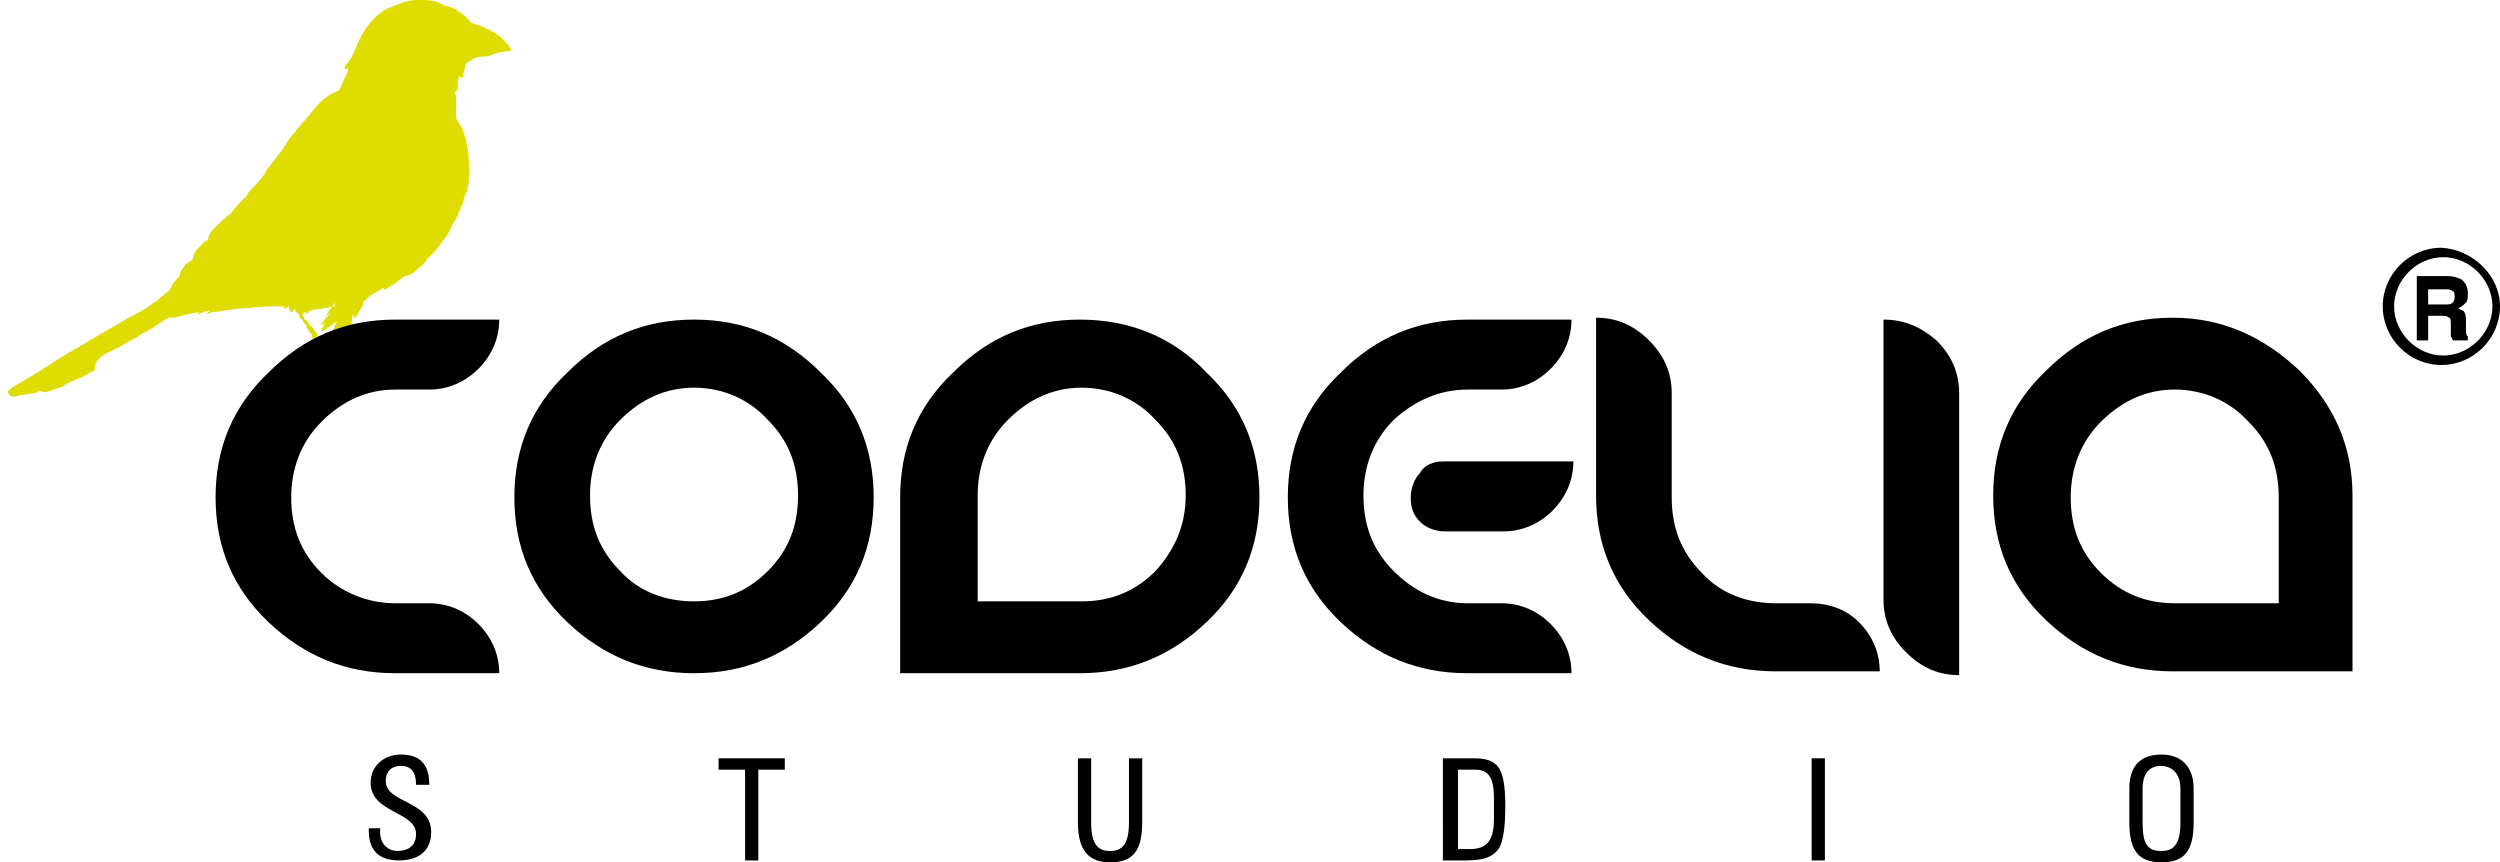 <?xml version="1.0" encoding="utf-8"?>
<!-- Generator: Adobe Illustrator 25.4.1, SVG Export Plug-In . SVG Version: 6.00 Build 0)  -->
<svg version="1.1" id="Capa_1" xmlns="http://www.w3.org/2000/svg" xmlns:xlink="http://www.w3.org/1999/xlink" x="0px" y="0px"
	 viewBox="0 0 132.2 45.6" style="enable-background:new 0 0 132.2 45.6;" xml:space="preserve">
<style type="text/css">
	.st0{fill-rule:evenodd;clip-rule:evenodd;fill:#DEDC00;}
	.st1{fill-rule:evenodd;clip-rule:evenodd;}
</style>
<path class="st0" d="M26.8,2.3c-0.4-0.5-1-0.8-1.6-1c-0.1,0-0.2-0.1-0.3-0.1c-0.2-0.3-0.5-0.5-0.8-0.7c-0.2-0.1-0.4-0.2-0.6-0.2
	C23.1,0,22.6,0,22.1,0c-0.4,0-0.8,0.1-1.2,0.3c-0.8,0.2-1.4,0.9-1.8,1.6c-0.2,0.4-0.3,0.7-0.5,1.1c-0.1,0.2-0.3,0.4-0.4,0.6l0,0
	c0.1,0.1,0.2,0,0.2,0c0,0.1,0,0.1,0,0.2c-0.2,0.3-0.3,0.7-0.5,1c-0.6,0.2-1,0.6-1.4,1.1l0,0c-0.3,0.4-0.7,0.8-1,1.2
	c-0.3,0.3-0.5,0.8-0.8,1.1c-0.2,0.3-0.4,0.5-0.6,0.8c-0.2,0.4-0.6,0.8-0.9,1.1c-0.1,0.1-0.1,0.2-0.2,0.3c-0.3,0.3-0.6,0.6-0.8,0.9
	c-0.3,0.2-0.6,0.5-0.8,0.7c-0.2,0.2-0.4,0.4-0.4,0.7c-0.1,0-0.2,0.1-0.3,0.2c-0.1,0.1-0.2,0.2-0.3,0.3c-0.1,0.2-0.2,0.3-0.2,0.5
	c-0.1,0.1-0.3,0.2-0.4,0.3c-0.1,0.2-0.3,0.3-0.3,0.6c-0.2,0.2-0.4,0.4-0.5,0.7c-0.2,0.2-0.5,0.4-0.7,0.6l0,0
	c-0.1,0.1-0.2,0.1-0.3,0.2c-0.4,0.3-0.8,0.5-1.2,0.7c-1,0.6-1.9,1.1-2.9,1.7c-0.9,0.5-1.7,1.1-2.6,1.6c-0.3,0.2-0.6,0.3-0.9,0.6
	c0,0.1,0.1,0.1,0.1,0.2c0.1,0.1,0.3,0.1,0.5,0c0.3,0,0.6-0.1,0.8-0.1c0.1,0,0.3-0.2,0.4-0.1c0.3,0.1,0.6-0.1,0.9-0.2l0.1,0
	c0.3-0.2,0.7-0.4,1-0.5c0.3-0.1,0.5-0.3,0.8-0.4C5,19,5.4,18.8,5.8,18.6c0.5-0.2,0.9-0.5,1.3-0.7c0.1,0,0.2-0.1,0.3-0.2
	c0.5-0.2,1-0.6,1.5-0.9c0.1,0,0.2,0,0.3,0c0.4-0.1,0.8-0.2,1.3-0.3c0,0,0,0,0,0c0,0-0.1,0.1,0,0.1l0.3-0.1c0.1-0.1,0.2,0,0.3-0.1
	c0,0.1-0.1,0.1-0.2,0.2l0,0c0.1,0,0.2,0,0.3-0.1c0.1,0,0.1,0,0.2,0c0.6-0.1,1.1-0.2,1.7-0.2c0.6-0.1,1.3-0.1,1.9-0.1
	c0.1,0,0,0.1,0,0.1c0.1,0.1,0.2-0.1,0.3-0.1c0,0.1,0,0.2,0,0.2c0.1,0,0,0.1,0.1,0.1c0.1,0,0.1-0.1,0.2-0.2c0,0,0,0,0,0.1
	c0.1,0.1,0.1,0.2,0.2,0.2c0,0.1,0.1,0.3,0.2,0.3c0,0.1,0.1,0.2,0.2,0.3c0,0.1,0,0.2,0.1,0.2c0,0.1,0.1,0.2,0.2,0.3
	c0,0.1,0,0.2,0.1,0.3c0,0,0.1,0,0.1,0.1c0.1,0,0.3,0,0.4,0c0.1,0,0.2,0,0.3,0C17.2,18.2,17,18.1,17,18c0-0.1-0.2-0.1-0.2-0.2l0,0
	c0-0.2-0.2-0.3-0.2-0.4c0,0-0.1-0.1-0.1-0.1c-0.1-0.1-0.1-0.1-0.2-0.2c0-0.1-0.1-0.2-0.2-0.2c0-0.1-0.1-0.2-0.1-0.3
	c0.1-0.1,0.1-0.1,0.2-0.1c0,0,0,0.1,0,0.1c0.1,0,0.1-0.1,0.1-0.1c0.2-0.2,0.5-0.1,0.8-0.2c0.2,0,0.4-0.1,0.6-0.1L17.7,16
	c-0.1,0.2-0.3,0.4-0.4,0.6c0,0,0,0,0,0.1l0,0l0.2-0.2c-0.1,0.2-0.3,0.3-0.4,0.5l-0.1,0.1c0,0,0,0.1,0,0.1c0.1,0,0.1-0.1,0.2-0.1
	L17,17.4c0,0,0,0.1,0,0.1c0.2,0,0.3-0.2,0.4-0.2l0.4-0.3c0,0.1-0.1,0.2-0.1,0.2c0,0,0,0.1,0,0.1l0,0c-0.1,0.1-0.1,0.1-0.1,0.2
	c0,0,0,0.1,0,0.1c0.1,0.1,0.1,0.1,0.2,0.1c0.1,0,0.2-0.1,0.2,0.1c0.1,0.1,0.3,0.1,0.4,0.1c0.1,0.1,0.3,0.2,0.5,0.1l0,0
	c0.1,0.1,0.2,0.1,0.4,0.1c0,0.1,0.1,0.1,0.2,0.1c0.2-0.1,0.5-0.3,0.7-0.4c-0.1-0.1-0.3-0.1-0.4-0.1c-0.1-0.1-0.3-0.1-0.4-0.2
	c-0.2-0.1-0.3-0.2-0.5-0.2c-0.1-0.1-0.2-0.1-0.3-0.2c0,0,0-0.1,0-0.1c0-0.1,0-0.3,0.1-0.4l0,0.2c0,0,0,0,0.1,0
	c0.1-0.2,0.3-0.5,0.4-0.7c0-0.1,0-0.2,0.1-0.2c0.2-0.2,0.3-0.3,0.5-0.4c0.2-0.1,0.4-0.2,0.6-0.4l0,0l-0.1,0.1c0,0,0,0.1,0,0.1
	c0,0,0,0,0.1,0c0.2-0.2,0.4-0.2,0.6-0.4c0.1-0.1,0.3-0.2,0.4-0.3c0.2,0,0.3-0.1,0.5-0.2c0.2-0.2,0.5-0.4,0.7-0.7
	c0.2-0.2,0.5-0.5,0.7-0.8c0.2-0.3,0.5-0.6,0.6-1c0.3-0.4,0.4-0.8,0.6-1.2c0-0.3,0.2-0.5,0.2-0.7c0.1-0.3,0.1-0.6,0.1-0.8
	c0-0.7,0-1.5-0.3-2.2c0-0.2-0.2-0.4-0.3-0.6c-0.2-0.3,0-0.8-0.1-1.1c0.1-0.2-0.1-0.3,0-0.5c0,0,0.1,0,0.1-0.1c0-0.2,0-0.5,0.1-0.7
	c0,0.1,0.1,0.1,0.2,0.1c0,0,0,0,0,0l0,0c0,0,0,0,0,0c0-0.2,0-0.4,0.1-0.5c0-0.1,0-0.1,0-0.2C25,3.1,25.2,3,25.4,3
	c0.2,0,0.4,0,0.6-0.1c0.3-0.1,0.6-0.2,1-0.2l0-0.1C27,2.5,26.9,2.4,26.8,2.3"/>
<path d="M76.3,24.4h6.9c0,1-0.4,1.9-1.1,2.6c-0.7,0.7-1.6,1.1-2.6,1.1h-3.1c-0.5,0-1-0.2-1.3-0.5c-0.4-0.4-0.5-0.8-0.5-1.3
	c0-0.5,0.2-1,0.5-1.3C75.3,24.6,75.8,24.4,76.3,24.4"/>
<path d="M121.6,19.6c-1.9-1.8-4.1-2.8-6.7-2.8c-2.6,0-4.8,0.9-6.7,2.8c-1.9,1.8-2.8,4-2.8,6.6c0,2.6,0.9,4.8,2.8,6.6
	c1.9,1.8,4.1,2.7,6.7,2.7h9.5v-9.3C124.4,23.7,123.5,21.5,121.6,19.6 M120.5,31.9h-5.5c-1.5,0-2.8-0.5-3.9-1.6
	c-1.1-1.1-1.6-2.4-1.6-4c0-1.5,0.5-2.9,1.6-4c1.1-1.1,2.4-1.7,3.9-1.7s2.9,0.6,3.9,1.7c1.1,1.1,1.6,2.4,1.6,4V31.9z"/>
<path d="M99.6,16.9v14.8c0,1.1,0.4,2,1.2,2.8c0.8,0.8,1.7,1.2,2.8,1.2V20.8c0-1.1-0.4-2-1.2-2.8C101.6,17.3,100.7,16.9,99.6,16.9"/>
<path d="M95.7,31.9h-1.8c-1.5,0-2.9-0.5-3.9-1.6c-1.1-1.1-1.6-2.4-1.6-4v-5.5c0-1.1-0.4-2-1.2-2.8c-0.8-0.8-1.7-1.2-2.8-1.2v9.4
	c0,2.6,0.9,4.8,2.8,6.6c1.9,1.8,4.1,2.7,6.7,2.7h5.5c0-1-0.4-1.9-1.1-2.6C97.6,32.2,96.7,31.9,95.7,31.9"/>
<path d="M77.6,20.6h1.8c1,0,1.9-0.4,2.6-1.1c0.7-0.7,1.1-1.6,1.1-2.6h-5.5c-2.6,0-4.8,0.9-6.7,2.8c-1.9,1.8-2.8,4-2.8,6.6
	c0,2.6,0.9,4.8,2.8,6.6c1.9,1.8,4.1,2.7,6.7,2.7h5.5c0-1-0.4-1.9-1.1-2.6c-0.7-0.7-1.6-1.1-2.6-1.1h-1.8c-1.5,0-2.8-0.6-3.9-1.7
	c-1.1-1.1-1.6-2.4-1.6-4c0-1.5,0.5-2.9,1.6-4C74.8,21.2,76.1,20.6,77.6,20.6"/>
<path d="M57.1,16.9c-2.6,0-4.8,0.9-6.7,2.8c-1.9,1.8-2.8,4-2.8,6.6v9.3h9.5c2.6,0,4.8-0.9,6.7-2.7c1.9-1.8,2.8-4,2.8-6.6
	c0-2.6-0.9-4.8-2.8-6.6C62,17.8,59.7,16.9,57.1,16.9 M61.1,30.2c-1.1,1.1-2.4,1.6-3.9,1.6h-5.5v-5.6c0-1.5,0.5-2.9,1.6-4
	c1.1-1.1,2.4-1.7,3.9-1.7c1.5,0,2.9,0.6,3.9,1.7c1.1,1.1,1.6,2.4,1.6,4C62.7,27.8,62.1,29.1,61.1,30.2"/>
<path d="M36.7,16.9c-2.6,0-4.8,0.9-6.7,2.8c-1.9,1.8-2.8,4-2.8,6.6c0,2.6,0.9,4.8,2.8,6.6c1.9,1.8,4.1,2.7,6.7,2.7
	c2.6,0,4.8-0.9,6.7-2.7c1.9-1.8,2.8-4,2.8-6.6c0-2.6-0.9-4.8-2.8-6.6C41.5,17.8,39.3,16.9,36.7,16.9 M40.6,30.2
	c-1.1,1.1-2.4,1.6-3.9,1.6c-1.5,0-2.9-0.5-3.9-1.6c-1.1-1.1-1.6-2.4-1.6-4c0-1.5,0.5-2.9,1.6-4c1.1-1.1,2.4-1.7,3.9-1.7
	c1.5,0,2.9,0.6,3.9,1.7c1.1,1.1,1.6,2.4,1.6,4C42.2,27.8,41.7,29.1,40.6,30.2"/>
<path d="M20.9,20.6h1.8c1,0,1.9-0.4,2.6-1.1c0.7-0.7,1.1-1.6,1.1-2.6h-5.5c-2.6,0-4.8,0.9-6.7,2.8c-1.9,1.8-2.8,4-2.8,6.6
	c0,2.6,0.9,4.8,2.8,6.6c1.9,1.8,4.1,2.7,6.7,2.7h5.5c0-1-0.4-1.9-1.1-2.6c-0.7-0.7-1.6-1.1-2.6-1.1h-1.8c-1.5,0-2.9-0.6-3.9-1.6
	c-1.1-1.1-1.6-2.4-1.6-4c0-1.5,0.5-2.9,1.6-4C18.1,21.2,19.4,20.6,20.9,20.6"/>
<path d="M20.1,43.9V44c0,0.7,0.5,1,0.9,1c0.5,0,1-0.2,1-0.9c0-1.2-2.4-1.1-2.4-2.7c0-0.9,0.7-1.5,1.6-1.5c1,0,1.5,0.5,1.5,1.6h-0.7
	c0-0.6-0.2-1-0.8-1c-0.4,0-0.8,0.2-0.8,0.8c0,1.2,2.4,1,2.4,2.7c0,1.1-0.8,1.5-1.7,1.5c-1.6,0-1.6-1.2-1.6-1.7H20.1z"/>
<polygon points="41.5,40.1 41.5,40.7 40.1,40.7 40.1,45.5 39.4,45.5 39.4,40.7 38,40.7 38,40.1 "/>
<path d="M57,40.1h0.7v3.4c0,1.2,0.4,1.5,1,1.5c0.6,0,1-0.3,1-1.5v-3.4h0.7v3.4c0,1.5-0.5,2.1-1.7,2.1c-1.1,0-1.7-0.6-1.7-2.1V40.1z"
	/>
<path d="M76.4,40.1H78c0.7,0,1.2,0.2,1.4,0.8c0.2,0.5,0.2,1.5,0.2,1.7c0,1.1-0.1,1.8-0.3,2.2c-0.3,0.5-0.8,0.7-1.8,0.7h-1.2V40.1z
	 M77.1,44.9h0.6c0.9,0,1.3-0.4,1.3-1.6v-1.1c0-1.1-0.3-1.5-1-1.5h-0.9V44.9z"/>
<rect x="95.8" y="40.1" width="0.7" height="5.4"/>
<path d="M112.6,43.5v-1.8c0-1.1,0.5-1.8,1.7-1.8c1.1,0,1.7,0.7,1.7,1.8v1.8c0,1.5-0.5,2.1-1.7,2.1C113.1,45.6,112.6,45,112.6,43.5
	 M115.3,43.5v-1.8c0-1.1-0.8-1.2-1-1.2c-0.2,0-1,0-1,1.2v1.8c0,1.2,0.3,1.5,1,1.5C114.9,45,115.3,44.7,115.3,43.5"/>
<path class="st1" d="M127.8,18v-3.4h1.6c0.4,0,0.6,0.1,0.8,0.2c0.2,0.2,0.3,0.4,0.3,0.7c0,0.2,0,0.4-0.1,0.5
	c-0.1,0.1-0.2,0.2-0.4,0.3c0.1,0.1,0.3,0.1,0.3,0.2c0.1,0.1,0.1,0.3,0.1,0.5l0,0.4v0c0,0.2,0,0.3,0.1,0.4V18h-0.8c0,0,0-0.1-0.1-0.2
	c0-0.1,0-0.2,0-0.2l0-0.4c0-0.2,0-0.4-0.1-0.4c-0.1-0.1-0.2-0.1-0.4-0.1h-0.7V18H127.8z M128.5,16.1h0.8c0.2,0,0.3,0,0.4-0.1
	c0.1-0.1,0.1-0.2,0.1-0.3c0-0.1,0-0.3-0.1-0.3c-0.1-0.1-0.2-0.1-0.4-0.1h-0.9V16.1z"/>
<path class="st1" d="M131.8,16.2c0,1.4-1.2,2.6-2.6,2.6c-1.4,0-2.6-1.2-2.6-2.6s1.2-2.6,2.6-2.6C130.6,13.6,131.8,14.8,131.8,16.2
	 M132.2,16.2c0,1.7-1.4,3.1-3.1,3.1c-1.7,0-3.1-1.4-3.1-3.1c0-1.7,1.4-3.1,3.1-3.1C130.8,13.2,132.2,14.6,132.2,16.2"/>
</svg>
